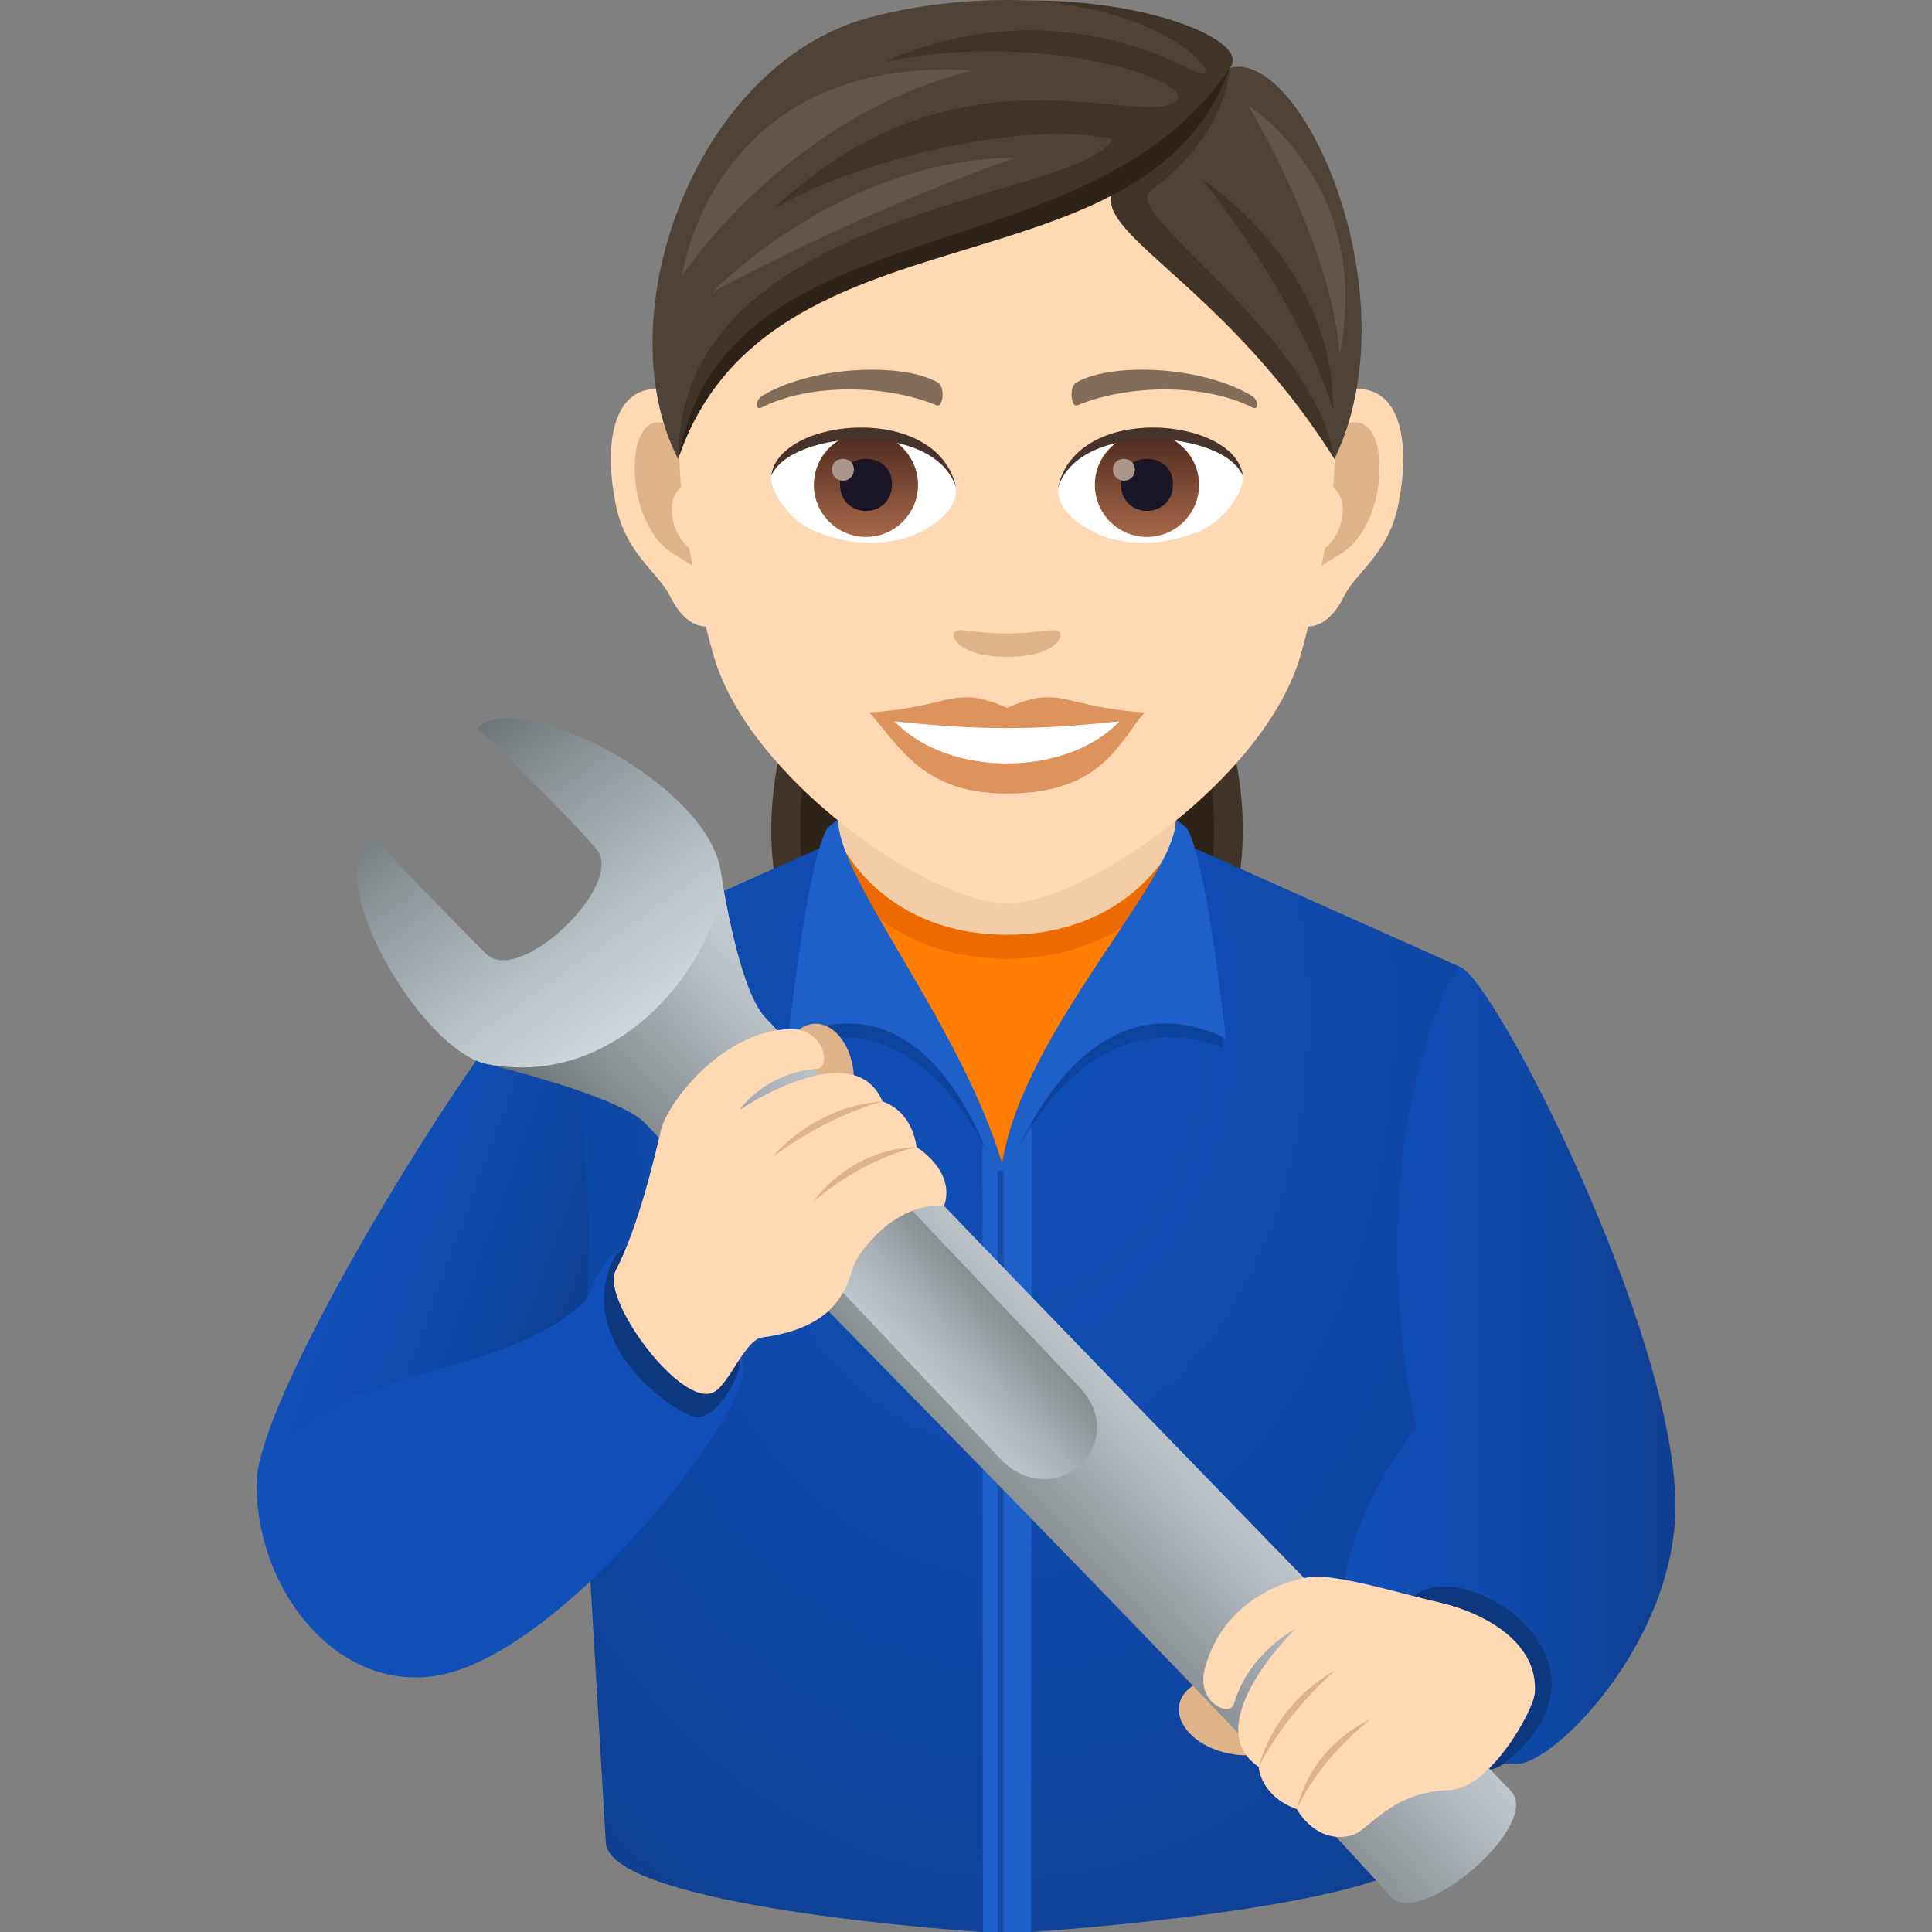 <svg xmlns="http://www.w3.org/2000/svg" xml:space="preserve" style="enable-background:new 0 0 64 64" viewBox="0 0 64 64"><rect x="0" y="0" width="64" height="64" fill="#808080" stroke="none"/><path d="M38.415 20.255h-10.11c-2.212 1.888-3.5 6.665-2.293 10.25h14.696c1.207-3.585-.081-8.362-2.293-10.25z" style="fill:#403429"/><path d="M37.798 20.255h-8.876c-1.942 1.888-3.073 6.665-2.013 10.25H39.81c1.06-3.585-.071-8.362-2.013-10.25z" style="fill:#2e2319"/><radialGradient id="a" cx="-17.177" cy="33.59" r="26.601" gradientTransform="matrix(.908 0 0 1.334 49.112 -11.212)" gradientUnits="userSpaceOnUse"><stop offset="0" style="stop-color:#1050b8"/><stop offset=".326" style="stop-color:#104cb0"/><stop offset=".836" style="stop-color:#0f439a"/><stop offset="1" style="stop-color:#0f3f91"/></radialGradient><path d="M38.631 27.68H28.087l-9.728 4.345 1.712 29.052c.244 1.919 10.175 2.776 12.49 2.923.492-.985 1.102-.96 1.595 0 2.351-.162 12.967-1.03 13.21-2.923l.993-29.052-9.728-4.345z" style="fill:url(#a)"/><path d="m34.156 64 .024-35.491h-1.643L32.561 64z" style="fill:#1e60c9"/><path d="m27.764 30.588 5.595 2.636 5.595-2.636v-7.565h-11.19z" style="fill:#f3cca8"/><path d="m28.25 30.314 4.934 5.743 5.284-5.744.35-2.292s-1.387 2.946-5.46 2.945c-4.072 0-5.457-2.945-5.457-2.945l.35 2.293z" style="fill:#ed6a00"/><path d="m28.653 31.398 4.545 7.141 4.867-7.141.631-2.062s-1.586 2.425-5.337 2.425c-3.753 0-5.337-2.425-5.337-2.425l.631 2.062z" style="fill:#ff7d00"/><path d="M40.506 34.699s-.483-5.675-1.145-7.013c-.064-.129-.407-.363-.407-.363 0 2.002-5.755 11.216-5.755 11.216s-5.435-9.214-5.435-11.216c0 0-.343.234-.407.363-.661 1.338-1.145 7.013-1.145 7.013 4.798-1.86 6.943 4.549 6.943 4.549s2.325-6.41 7.351-4.55z" style="opacity:.5;fill:#0d3b87"/><path d="M40.606 34.396s-.583-5.543-1.245-6.881c-.064-.13-.407-.364-.407-.364 0 2.003-5.088 7.047-5.755 11.388-1.433-4.714-5.435-9.385-5.435-11.388 0 0-.343.234-.407.364-.661 1.338-1.245 6.881-1.245 6.881 5.16-2.466 7.027 5.099 7.027 5.099s2.308-7.566 7.467-5.099z" style="fill:#1e60c9"/><path d="M33.049 38.79h.195V64h-.195z" style="opacity:.5;fill:#0d3b87"/><path d="M18.36 32.025C16.62 33.069 8.5 46.03 8.5 49.162c0 3.868 3.158 7.41 6.746 6.143 4.148-1.463 9.685-8.681 9.379-10.129-.094-.444-3.412-7.07-5.165-2.171.219-4.76-.595-9.996-1.1-10.98z" style="fill:#1050b8"/><linearGradient id="b" x1="19.425" x2="12.066" y1="42.809" y2="40.09" gradientUnits="userSpaceOnUse"><stop offset="0" style="stop-color:#0f3f91"/><stop offset=".164" style="stop-color:#0f439a"/><stop offset=".674" style="stop-color:#104cb0"/><stop offset="1" style="stop-color:#1050b8"/></linearGradient><path d="M18.36 32.025C16.62 33.069 8.5 46.03 8.5 49.162c.647-1.51 2.038-2.776 4.07-3.151 1.255-.654 5.122-1.109 6.89-3.006.219-4.76-.595-9.996-1.1-10.98z" style="fill:url(#b)"/><path d="M20.26 41.836c-1.153 2.741 2.036 4.951 2.75 5.094.715.142 1.452-1.291 1.52-1.741.068-.45-3.348-5.545-4.27-3.353z" style="fill:#0d3880"/><linearGradient id="c" x1="44.472" x2="55.5" y1="45.227" y2="45.227" gradientUnits="userSpaceOnUse"><stop offset="0" style="stop-color:#1050b8"/><stop offset=".326" style="stop-color:#104cb0"/><stop offset=".836" style="stop-color:#0f439a"/><stop offset="1" style="stop-color:#0f3f91"/></linearGradient><path d="M50.25 58.431c1.256.003 5.25-4.078 5.25-8.535 0-5.752-6.014-17.503-7.14-17.872-.25-.08-3.36 6.07-1.454 15.226-5.377 7.438-.747 11.172 3.344 11.181z" style="fill:url(#c)"/><path d="M46.915 52.827c1.652-1.271 7.147 2.202 2.922 5.577-1.782 1.423-4.573-4.307-2.922-5.577z" style="fill:#0d3880"/><path d="M39.573 55.806c-1.466.907.343 2.934 2.881 2.178 1.025-.305-1.985-2.732-2.881-2.178zM26.274 34.28c1.182-1.253 2.82.913 1.575 3.242-.503.94-2.297-2.478-1.575-3.243z" style="fill:#deb38a"/><linearGradient id="d" x1="29.251" x2="37.055" y1="51.58" y2="44.33" gradientUnits="userSpaceOnUse"><stop offset="0" style="stop-color:#565e61"/><stop offset=".381" style="stop-color:#858d91"/><stop offset=".793" style="stop-color:#b2babf"/><stop offset="1" style="stop-color:#c4ccd1"/></linearGradient><path d="M50.045 59.32c-6.364-6.572-18.683-19.162-24.702-25.623-.928-.995-1.493-4.992-1.493-4.992l-7.71 6.545s4.383 1.049 5.231 1.96c2.116 2.269 18.465 18.684 24.701 25.622.972 1.082 5.046-2.402 3.972-3.511z" style="fill:url(#d)"/><linearGradient id="e" x1="-70.048" x2="-56.857" y1="387.418" y2="388.98" gradientTransform="rotate(47.772 382.973 299.339)" gradientUnits="userSpaceOnUse"><stop offset="0" style="stop-color:#565e61"/><stop offset=".062" style="stop-color:#5f676a"/><stop offset=".504" style="stop-color:#9aa3a7"/><stop offset=".829" style="stop-color:#bfc8cd"/><stop offset="1" style="stop-color:#cdd6db"/></linearGradient><path d="M23.892 29.349c.256-3.047-6.638-6.66-8.073-5.224 0 0 3.01 2.883 3.942 4.011.967 1.17-2.555 4.53-3.647 3.47-.81-.788-3.772-3.873-3.772-3.873-1.836 1.202 1.624 7.101 3.8 7.517 4.447.852 7.547-3.474 7.75-5.901z" style="fill:url(#e)"/><linearGradient id="f" x1="-46.264" x2="-46.264" y1="195.034" y2="188.315" gradientTransform="rotate(47.772 160.765 204.388)" gradientUnits="userSpaceOnUse"><stop offset="0" style="stop-color:#c4ccd1"/><stop offset=".153" style="stop-color:#bdc5ca"/><stop offset=".384" style="stop-color:#a8b0b5"/><stop offset=".664" style="stop-color:#878f93"/><stop offset=".979" style="stop-color:#596164"/><stop offset="1" style="stop-color:#565e61"/></linearGradient><path d="m33.105 48.29-7.794-8.23c-1.775-1.907.87-4.248 2.646-2.34l7.796 8.228c1.777 1.908-.87 4.249-2.648 2.342z" style="fill:url(#f)"/><path d="M44.756 60.804c.598-.147 1.294-1.45 3.253-1.505 1.343-.038 2.795-2.633 2.836-3.226.109-1.594-1.524-2.614-3.207-3.001-1.31-.301-3.422-.956-4.268-.827-1.029.156-2.883.902-3.456 3.019-.31 1.143.83 1.628.96 1.184.492-1.694 2.025-2.48 2.025-2.48s-3.252 3.175-1.204 4.562c0 0 .047.965 1.265 1.402 0 0 .613 1.164 1.796.872z" style="fill:#ffd8b4"/><path d="M44.216 55.344s-1.898.942-2.52 3.186c.937-1.844 2.52-3.186 2.52-3.186zm1.177 1.618s-1.91.768-2.433 2.97c.805-1.76 2.433-2.97 2.433-2.97z" style="fill:#deb38a"/><path d="M31.281 39.932c-1.745-.068-2.793 1.597-2.924 1.816-.28.468-.242 2.179-3.112 2.558-.56.073-1.08 1.533-1.597 1.809-1.064.568-3.75-3.07-3.259-4.014.795-1.528 1.323-3.91 1.516-4.698.204-.829 1.96-3.222 4.233-3.314 1.188-.048 1.396 1.276.933 1.314-1.764.146-2.565 1.36-2.565 1.36s3.768-2.549 4.728-.276c0 0 .941.237 1.13 1.512 0 0 1.296.779.917 1.933z" style="fill:#ffd8b4"/><path d="M25.6 38.32s1.303-1.668 3.634-1.833c-2 .552-3.634 1.832-3.634 1.832zm1.36 1.468s1.134-1.714 3.405-1.79c-1.892.44-3.404 1.79-3.404 1.79z" style="fill:#deb38a"/><path d="M44.718 12.896c-1.759.213-3.028 6.101-1.923 7.654.155.218 1.061.564 1.733-.808.372-.758 1.446-1.392 1.778-2.958.426-2.007.16-4.1-1.588-3.888zm-22.715 0c1.758.213 3.028 6.101 1.921 7.654-.154.218-1.06.564-1.732-.808-.373-.758-1.446-1.392-1.779-2.958-.426-2.007-.16-4.1 1.59-3.888z" style="fill:#ffd8b4"/><path d="M44.67 14.026c-.459.144-.96.843-1.231 2.005 1.604-.345 1.203 2.326-.19 2.375.012.269.03.546.063.836.671-.974 1.353-.582 2.029-2.034.609-1.307.465-3.539-.672-3.182zm-21.39 2c-.271-1.158-.77-1.857-1.229-2-1.136-.358-1.282 1.874-.673 3.182.676 1.452 1.358 1.06 2.03 2.034.033-.291.052-.568.063-.837-1.379-.065-1.774-2.704-.19-2.379z" style="fill:#deb38a"/><path d="M33.36 1.575c-7.619 0-11.288 6.205-10.83 14.183.094 1.604.54 3.917 1.09 5.899 1.143 4.12 7.172 8.268 9.74 8.268 2.566 0 8.595-4.148 9.738-8.268.551-1.982.997-4.295 1.091-5.9.458-7.977-3.21-14.182-10.83-14.182z" style="fill:#ffd8b4"/><path d="M33.359 23.449c-1.785-.785-1.8-.032-4.556.153 1.035 1.175 1.796 2.685 4.555 2.685 3.166 0 3.701-1.715 4.558-2.685-2.759-.185-2.77-.938-4.557-.153z" style="fill:#de935d"/><path d="M29.63 23.895c1.8 1.872 5.681 1.848 7.458.001-2.77.297-4.686.297-7.457 0z" style="fill:#fff"/><path d="M41.455 13.104c-1.655-.987-4.624-1.107-5.798-.434-.25.135-.183.848.032.758 1.676-.698 4.229-.732 5.802.074.21.108.215-.254-.036-.398zm-16.191 0c1.655-.987 4.623-1.107 5.8-.434.25.135.182.848-.034.758-1.676-.698-4.226-.733-5.801.074-.212.108-.216-.254.035-.398z" style="fill:#826d58"/><path d="M35.072 20.918c-.181-.128-.607.068-1.713.068s-1.531-.196-1.713-.069c-.217.153.129.843 1.713.843s1.931-.689 1.713-.843z" style="fill:#deb38a"/><path d="M31.665 16.096c.064.505-.278 1.102-1.225 1.55-.602.286-1.854.621-3.5-.073-.737-.31-1.456-1.28-1.391-1.815.892-1.682 5.281-1.928 6.116.338z" style="fill:#fff"/><linearGradient id="g" x1="-424.057" x2="-424.057" y1="479.557" y2="480.082" gradientTransform="matrix(6.57 0 0 -6.57 2814.782 3168.527)" gradientUnits="userSpaceOnUse"><stop offset="0" style="stop-color:#a6694a"/><stop offset="1" style="stop-color:#4f2a1e"/></linearGradient><circle cx="28.686" cy="16.062" r="1.725" style="fill:url(#g)"/><path d="M27.825 16.03c0 1.194 1.725 1.194 1.725 0 0-1.107-1.725-1.107-1.725 0z" style="fill:#1a1626"/><path d="M27.562 15.548c0 .5.723.5.723 0 0-.464-.723-.464-.723 0z" style="fill:#ab968c"/><path d="M31.673 16.163c-.7-2.25-5.474-1.918-6.124-.405.24-1.938 5.527-2.45 6.124.405z" style="fill:#45332c"/><path d="M35.055 16.096c-.065.505.278 1.102 1.225 1.55.602.286 1.854.621 3.5-.073.738-.31 1.455-1.28 1.39-1.815-.89-1.682-5.28-1.928-6.115.338z" style="fill:#fff"/><linearGradient id="h" x1="-425.339" x2="-425.339" y1="479.557" y2="480.082" gradientTransform="matrix(6.57 0 0 -6.57 2832.512 3168.527)" gradientUnits="userSpaceOnUse"><stop offset="0" style="stop-color:#a6694a"/><stop offset="1" style="stop-color:#4f2a1e"/></linearGradient><circle cx="37.994" cy="16.062" r="1.725" style="fill:url(#h)"/><path d="M37.133 16.03c0 1.194 1.725 1.194 1.725 0 0-1.107-1.725-1.107-1.725 0z" style="fill:#1a1626"/><path d="M36.87 15.548c0 .5.723.5.723 0 0-.464-.722-.464-.722 0z" style="fill:#ab968c"/><path d="M35.047 16.163c.7-2.25 5.47-1.928 6.124-.405-.242-1.938-5.528-2.45-6.124.405z" style="fill:#45332c"/><path d="M40.738 2.251C41.49 1.211 35.127-.984 29.119.5c-6 1.332-9.122 9.915-6.655 14.707.914-5.56 9.106-6.666 14.551-9.123.845 2.482 5.096 4.4 7.19 9.123 2.612-5.404-1.062-13.628-3.467-12.955z" style="fill:#4f4236"/><path d="M40.738 2.251c.722-.838-2.494-2.234-6.545-2.234 4.972.38 6.667 2.992 5.287 2.301-1.47-.736-5.35-2.391-10.166-.276 5.268-1.086 10.4.687 9.646 1.302-1.19.97-7.235-2.209-13.315 3.564 2.123-1.29 7.715-3 11.213-2.31-1.01 2.062-14.394 2.188-14.394 10.608 2.371-8.21 16.007-6.54 18.274-12.955zm-.911 3.698s3.22 3.941 4.327 7.625c.051-4.845-4.327-7.625-4.327-7.625z" style="fill:#403429"/><path d="M40.738 2.251s-2.562 2.874-3.591 3.698c-1.7 1.543 3.127 3.013 7.058 9.257-.637-4.13-7.094-8.128-6.098-8.873 2.63-1.971 2.63-4.082 2.63-4.082z" style="fill:#403429"/><path d="M22.464 15.206c2.965-8.734 15.473-5.194 18.274-12.955-4.721 7.08-16.748 4.378-18.274 12.955z" style="fill:#2e2319"/><path d="M41.339 3.479s2.749 4.524 3.04 8.265c1.117-5.673-3.04-8.265-3.04-8.265zM23.59 9.688s4.492-2.5 10.05-4.464c-5.832.03-10.05 4.464-10.05 4.464zm-1.002-.531s3.414-5.288 9.64-6.826c-8.662-.55-9.64 6.826-9.64 6.826z" style="fill:#635547"/></svg>